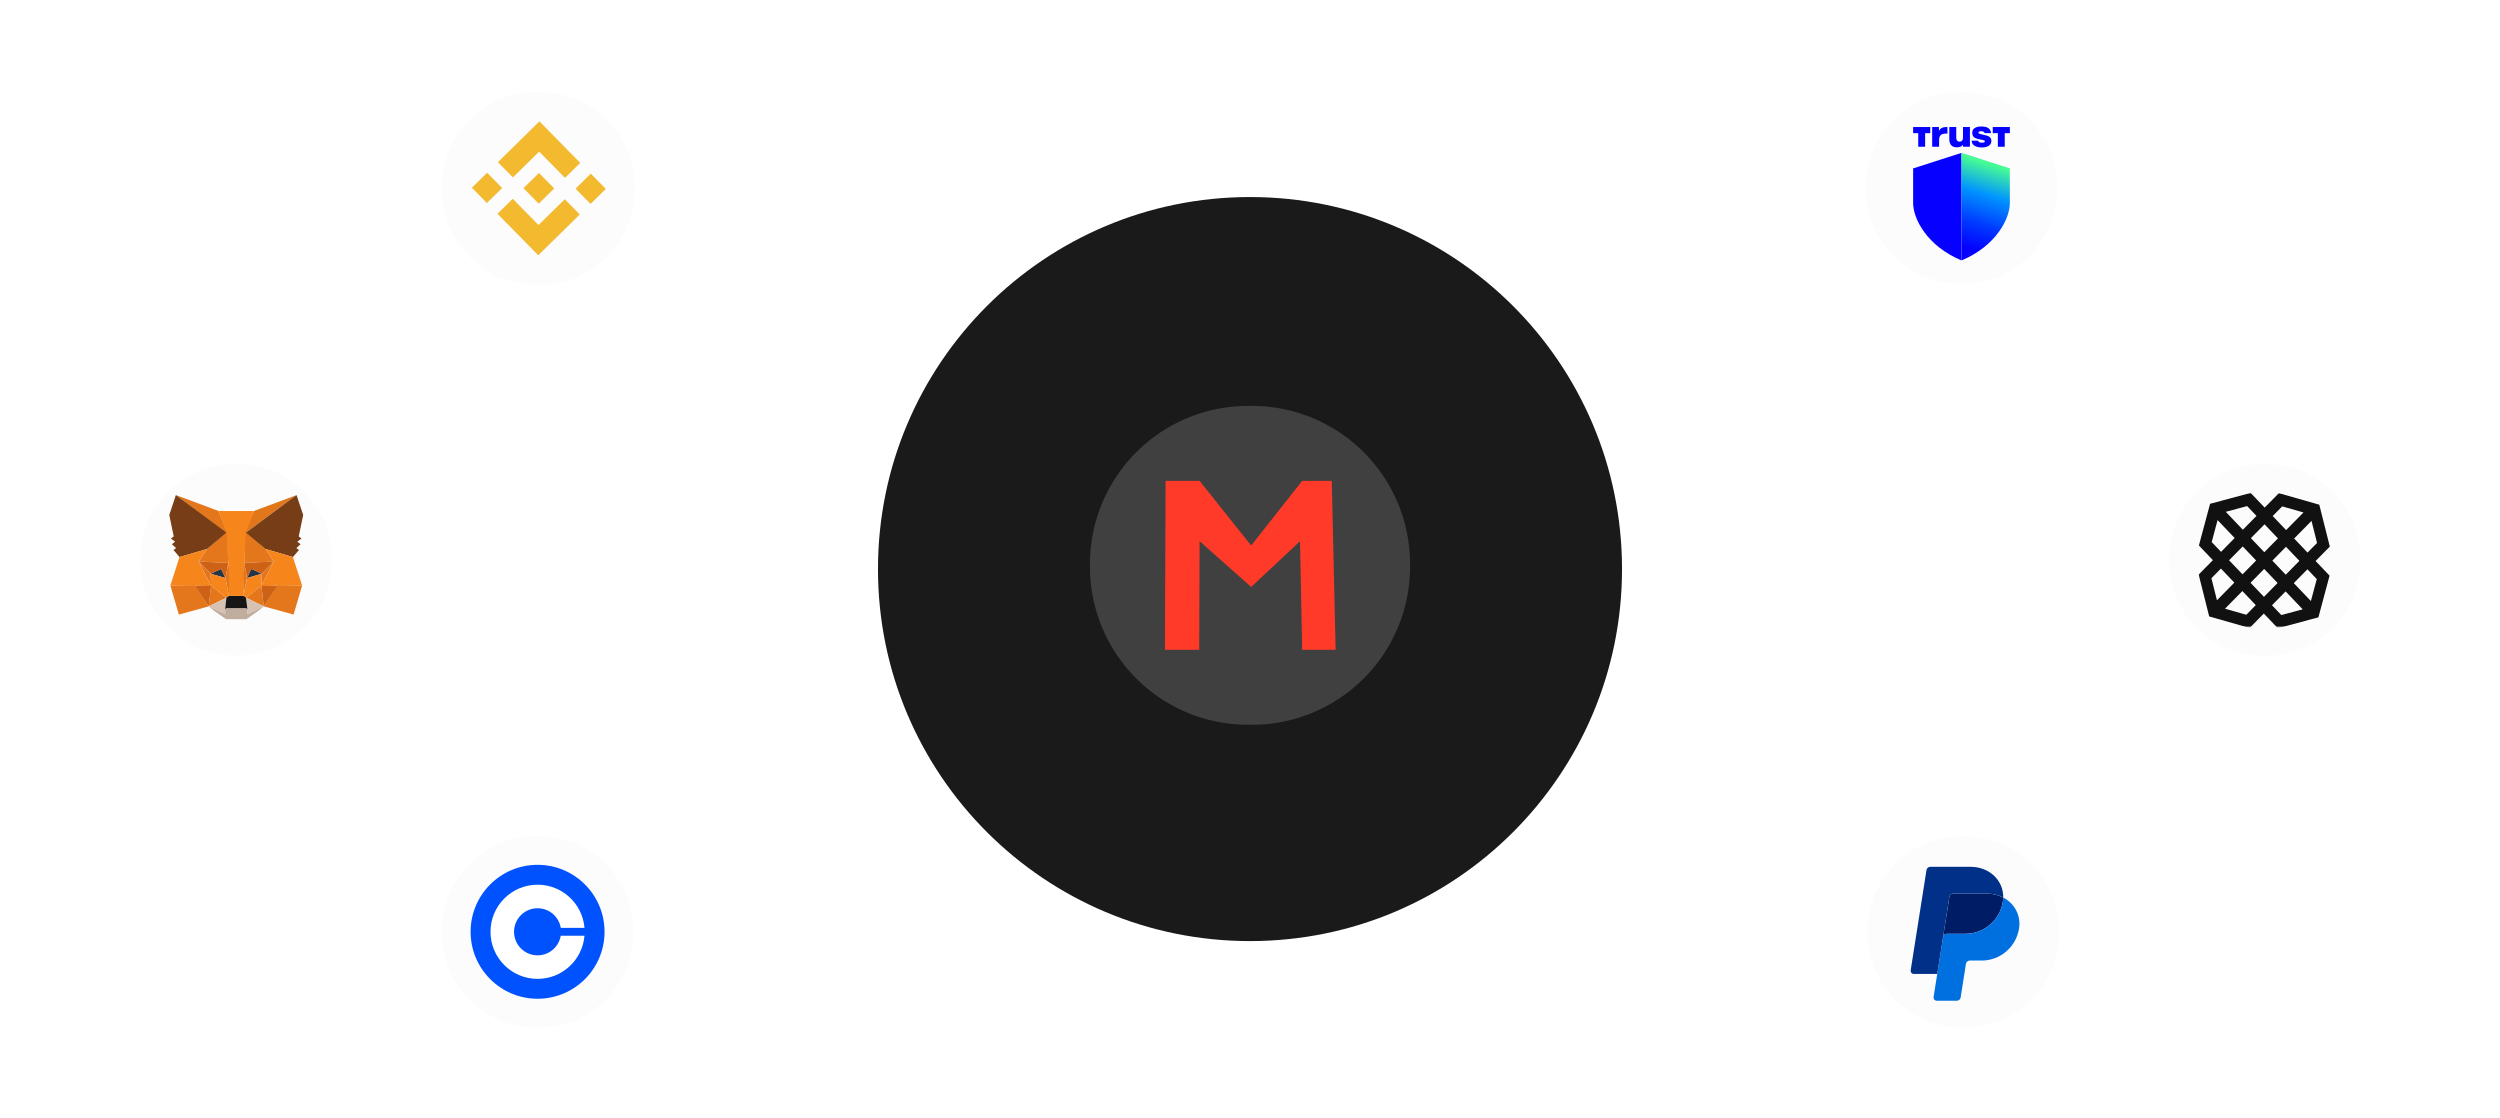 <svg width="1344" height="601" viewBox="0 0 1344 601" fill="none" xmlns="http://www.w3.org/2000/svg" style="">
<path d="M0 100.93H364.918C390.077 100.93 402.656 100.93 414.455 103.84C424.914 106.42 434.887 110.673 443.99 116.435C454.257 122.935 462.966 132.013 480.382 150.169L625 300.93" stroke="url(#paint0_linear_176_407)" stroke-width="1.5" class="kTSpTjTk_0"></path>
<path d="M632 300.93H0.5" stroke="url(#paint1_linear_176_407)" stroke-width="1.5" class="kTSpTjTk_1"></path>
<path d="M0 500.93H364.918C390.077 500.93 402.656 500.93 414.455 498.019C424.914 495.439 434.887 491.186 443.99 485.424C454.257 478.925 462.966 469.846 480.382 451.69L625 300.93" stroke="url(#paint2_linear_176_407)" stroke-width="1.5" class="kTSpTjTk_2"></path>
<path width="103.697" height="103.697" fill="#FCFCFC" d="M 288.5,49.43 L 290.197,49.43 A 51,51,0,0,1,341.197,100.43 L 341.197,102.127 A 51,51,0,0,1,290.197,153.127 L 288.5,153.127 A 51,51,0,0,1,237.5,102.127 L 237.5,100.43 A 51,51,0,0,1,288.5,49.43" class="kTSpTjTk_3"></path>
<path width="103.697" height="103.697" stroke="url(#paint3_linear_176_407)" d="M 288.5,49.43 L 290.197,49.43 A 51,51,0,0,1,341.197,100.43 L 341.197,102.127 A 51,51,0,0,1,290.197,153.127 L 288.5,153.127 A 51,51,0,0,1,237.5,102.127 L 237.5,100.43 A 51,51,0,0,1,288.5,49.43" class="kTSpTjTk_4"></path>
<path d="M275.752 95.376L289.856 81.516L303.723 95.627L311.93 87.562L289.999 65.245L267.688 87.169L275.752 95.376L275.752 95.376ZM253.685 100.928L261.892 92.862L269.956 101.069L261.749 109.134L253.685 100.928ZM275.651 106.867L289.511 120.97L303.622 107.105L311.691 115.307L311.687 115.312L289.369 137.242L267.445 114.931L267.433 114.919L275.652 106.866L275.651 106.867ZM309.411 101.419L317.618 93.354L325.682 101.561L317.475 109.626L309.411 101.419Z" fill="#F3BA2F" class="kTSpTjTk_5"></path>
<path d="M297.934 101.307L297.937 101.307L289.754 92.979L283.599 99.025L282.892 99.721L281.434 101.154L281.422 101.165L281.433 101.177L289.61 109.498L297.938 101.315L297.942 101.311L297.934 101.307" fill="#F3BA2F" class="kTSpTjTk_6"></path>
<path width="103" height="103" fill="#FCFCFC" d="M 126.5,249.43 L 127.5,249.43 A 51,51,0,0,1,178.5,300.43 L 178.5,301.43 A 51,51,0,0,1,127.5,352.43 L 126.5,352.43 A 51,51,0,0,1,75.5,301.43 L 75.5,300.43 A 51,51,0,0,1,126.5,249.43" class="kTSpTjTk_7"></path>
<path width="103" height="103" stroke="url(#paint4_linear_176_407)" d="M 126.5,249.43 L 127.5,249.43 A 51,51,0,0,1,178.5,300.43 L 178.5,301.43 A 51,51,0,0,1,127.5,352.43 L 126.5,352.43 A 51,51,0,0,1,75.5,301.43 L 75.5,300.43 A 51,51,0,0,1,126.5,249.43" class="kTSpTjTk_8"></path>
<path d="M159.414 266.149L131.32 287.015L136.515 274.705L159.414 266.149Z" fill="#E2761B" stroke="#E2761B" stroke-width="0.282" stroke-linecap="round" stroke-linejoin="round" class="kTSpTjTk_9"></path>
<path d="M94.558 266.149L122.426 287.213L117.485 274.705L94.558 266.149ZM149.306 314.516L141.824 325.98L157.833 330.385L162.435 314.771L149.306 314.516ZM91.593 314.771L96.167 330.385L112.176 325.98L104.694 314.516L91.593 314.771Z" fill="#E4761B" stroke="#E4761B" stroke-width="0.282" stroke-linecap="round" stroke-linejoin="round" class="kTSpTjTk_10"></path>
<path d="M111.273 295.147L106.812 301.895L122.708 302.601L122.144 285.519L111.273 295.147ZM142.699 295.147L131.687 285.321L131.32 302.601L147.188 301.895L142.699 295.147ZM112.176 325.98L121.72 321.321L113.475 314.884L112.176 325.98ZM132.252 321.321L141.824 325.98L140.496 314.884L132.252 321.321Z" fill="#E4761B" stroke="#E4761B" stroke-width="0.282" stroke-linecap="round" stroke-linejoin="round" class="kTSpTjTk_11"></path>
<path d="M141.824 325.981L132.252 321.322L133.014 327.562L132.929 330.188L141.824 325.981ZM112.176 325.981L121.071 330.188L121.014 327.562L121.72 321.322L112.176 325.981Z" fill="#D7C1B3" stroke="#D7C1B3" stroke-width="0.282" stroke-linecap="round" stroke-linejoin="round" class="kTSpTjTk_12"></path>
<path d="M121.212 310.762L113.249 308.418L118.868 305.849L121.212 310.762ZM132.76 310.762L135.103 305.849L140.751 308.418L132.76 310.762Z" fill="#233447" stroke="#233447" stroke-width="0.282" stroke-linecap="round" stroke-linejoin="round" class="kTSpTjTk_13"></path>
<path d="M112.176 325.98L113.532 314.517L104.694 314.771L112.176 325.98ZM140.468 314.517L141.824 325.98L149.306 314.771L140.468 314.517ZM147.188 301.896L131.32 302.601L132.788 310.761L135.132 305.848L140.779 308.418L147.188 301.896ZM113.249 308.418L118.896 305.848L121.212 310.761L122.708 302.601L106.812 301.896L113.249 308.418Z" fill="#CD6116" stroke="#CD6116" stroke-width="0.282" stroke-linecap="round" stroke-linejoin="round" class="kTSpTjTk_14"></path>
<path d="M106.812 301.896L113.475 314.884L113.249 308.418L106.812 301.896ZM140.779 308.418L140.496 314.884L147.188 301.896L140.779 308.418ZM122.708 302.601L121.212 310.761L123.075 320.39L123.499 307.712L122.708 302.601ZM131.32 302.601L130.558 307.684L130.896 320.39L132.788 310.761L131.32 302.601Z" fill="#E4751F" stroke="#E4751F" stroke-width="0.282" stroke-linecap="round" stroke-linejoin="round" class="kTSpTjTk_15"></path>
<path d="M132.788 310.761L130.896 320.39L132.252 321.321L140.496 314.884L140.779 308.418L132.788 310.761ZM113.249 308.418L113.475 314.884L121.72 321.321L123.075 320.39L121.212 310.761L113.249 308.418Z" fill="#F6851B" stroke="#F6851B" stroke-width="0.282" stroke-linecap="round" stroke-linejoin="round" class="kTSpTjTk_16"></path>
<path d="M132.929 330.188L133.014 327.562L132.308 326.94H121.664L121.014 327.562L121.071 330.188L112.176 325.98L115.282 328.522L121.579 332.898H132.393L138.718 328.522L141.824 325.98L132.929 330.188Z" fill="#C0AD9E" stroke="#C0AD9E" stroke-width="0.282" stroke-linecap="round" stroke-linejoin="round" class="kTSpTjTk_17"></path>
<path d="M132.252 321.321L130.896 320.39H123.075L121.72 321.321L121.014 327.561L121.663 326.94H132.308L133.014 327.561L132.252 321.321Z" fill="#161616" stroke="#161616" stroke-width="0.282" stroke-linecap="round" stroke-linejoin="round" class="kTSpTjTk_18"></path>
<path d="M160.6 288.371L163 276.851L159.414 266.149L132.252 286.309L142.699 295.147L157.466 299.467L160.741 295.655L159.329 294.639L161.588 292.578L159.838 291.222L162.096 289.5L160.6 288.371ZM91 276.851L93.4 288.371L91.875 289.5L94.134 291.222L92.412 292.578L94.671 294.639L93.259 295.655L96.506 299.467L111.273 295.147L121.72 286.309L94.558 266.149L91 276.851Z" fill="#763D16" stroke="#763D16" stroke-width="0.282" stroke-linecap="round" stroke-linejoin="round" class="kTSpTjTk_19"></path>
<path d="M157.466 299.467L142.699 295.147L147.188 301.896L140.496 314.884L149.306 314.771H162.435L157.466 299.467ZM111.273 295.147L96.506 299.467L91.593 314.771H104.694L113.475 314.884L106.812 301.896L111.273 295.147ZM131.32 302.602L132.252 286.31L136.544 274.705H117.485L121.72 286.31L122.708 302.602L123.047 307.74L123.075 320.39H130.896L130.953 307.74L131.32 302.602Z" fill="#F6851B" stroke="#F6851B" stroke-width="0.282" stroke-linecap="round" stroke-linejoin="round" class="kTSpTjTk_20"></path>
<path width="103" height="103" fill="#FCFCFC" d="M 288.5,449.43 L 289.5,449.43 A 51,51,0,0,1,340.5,500.43 L 340.5,501.43 A 51,51,0,0,1,289.5,552.43 L 288.5,552.43 A 51,51,0,0,1,237.5,501.43 L 237.5,500.43 A 51,51,0,0,1,288.5,449.43" class="kTSpTjTk_21"></path>
<path width="103" height="103" stroke="url(#paint5_linear_176_407)" d="M 288.5,449.43 L 289.5,449.43 A 51,51,0,0,1,340.5,500.43 L 340.5,501.43 A 51,51,0,0,1,289.5,552.43 L 288.5,552.43 A 51,51,0,0,1,237.5,501.43 L 237.5,500.43 A 51,51,0,0,1,288.5,449.43" class="kTSpTjTk_22"></path>
<path d="M289 464.93C308.884 464.93 325 481.045 325 500.93C325 520.814 308.884 536.93 289 536.93C269.116 536.93 253 520.814 253 500.93C253 481.045 269.116 464.93 289 464.93Z" fill="#0052FF" class="kTSpTjTk_23"></path>
<path d="M289.007 513.586C282.018 513.586 276.351 507.926 276.351 500.93C276.351 493.934 282.018 488.273 289.007 488.273C295.272 488.273 300.475 492.844 301.473 498.82H314.221C313.145 485.827 302.268 475.617 289 475.617C275.022 475.617 263.688 486.952 263.688 500.93C263.688 514.908 275.022 526.242 289 526.242C302.268 526.242 313.145 516.033 314.221 503.039H301.466C300.461 509.016 295.272 513.586 289.007 513.586Z" fill="white" class="kTSpTjTk_24"></path>
<path d="M1344 100.93H979.082C953.923 100.93 941.344 100.93 929.545 103.84C919.086 106.42 909.113 110.673 900.01 116.435C889.743 122.935 881.034 132.013 863.618 150.169L719 300.93" stroke="url(#paint6_linear_176_407)" stroke-width="1.5" class="kTSpTjTk_25"></path>
<path d="M712 300.93H1343.5" stroke="url(#paint7_linear_176_407)" stroke-width="1.5" class="kTSpTjTk_26"></path>
<path d="M1344 500.93H979.082C953.923 500.93 941.344 500.93 929.545 498.019C919.086 495.439 909.113 491.186 900.01 485.424C889.743 478.925 881.034 469.846 863.618 451.69L719 300.93" stroke="url(#paint8_linear_176_407)" stroke-width="1.5" class="kTSpTjTk_27"></path>
<path width="103" height="103" transform="rotate(180 1106 152.5)" fill="#FCFCFC" d="M 1157,152.5 L 1158,152.5 A 51,51,0,0,1,1209,203.5 L 1209,204.5 A 51,51,0,0,1,1158,255.5 L 1157,255.5 A 51,51,0,0,1,1106,204.5 L 1106,203.5 A 51,51,0,0,1,1157,152.5" class="kTSpTjTk_28"></path>
<path width="103" height="103" transform="rotate(180 1106 152.5)" stroke="url(#paint9_linear_176_407)" d="M 1157,152.5 L 1158,152.5 A 51,51,0,0,1,1209,203.5 L 1209,204.5 A 51,51,0,0,1,1158,255.5 L 1157,255.5 A 51,51,0,0,1,1106,204.5 L 1106,203.5 A 51,51,0,0,1,1157,152.5" class="kTSpTjTk_29"></path>
<path d="M1028.5 90.533L1054.5 82.181V140.002C1035.93 132.292 1028.5 117.515 1028.5 109.164V90.533Z" fill="#0500FF" class="kTSpTjTk_30"></path>
<path d="M1080.5 90.533L1054.5 82.181V140.002C1073.07 132.292 1080.5 117.515 1080.5 109.164V90.533Z" fill="url(#paint10_linear_176_407)" class="kTSpTjTk_31"></path>
<path d="M1038.74 68.288H1042.37V70.287C1043.56 68.49 1044.92 68.288 1046.93 68.288V71.823H1046.01C1043.61 71.823 1042.46 72.934 1042.46 75.135V78.891H1038.74V68.288H1038.74Z" fill="#0500FF" class="kTSpTjTk_32"></path>
<path d="M1059.03 78.89H1055.31V77.879C1054.49 78.809 1053.38 79.212 1052.02 79.212C1049.42 79.212 1047.95 77.698 1047.95 74.91V68.286H1051.68V74.083C1051.68 75.395 1052.33 76.162 1053.44 76.162C1054.55 76.162 1055.31 75.415 1055.31 74.143V68.286H1059.03V78.89Z" fill="#0500FF" class="kTSpTjTk_33"></path>
<path d="M1059.94 75.617H1063.44C1063.59 76.384 1064.13 76.706 1065.42 76.706C1066.47 76.706 1067.08 76.465 1067.08 76.02C1067.08 75.676 1066.78 75.454 1065.93 75.273L1063.12 74.646C1061.23 74.224 1060.28 73.153 1060.28 71.435C1060.28 69.172 1061.97 68.001 1065.24 68.001C1068.51 68.001 1070.12 69.142 1070.39 71.586H1066.92C1066.87 70.941 1066.19 70.545 1065.08 70.545C1064.19 70.545 1063.61 70.827 1063.61 71.252C1063.61 71.615 1063.99 71.898 1064.75 72.082L1067.7 72.789C1069.64 73.252 1070.57 74.222 1070.57 75.798C1070.57 77.98 1068.65 79.273 1065.38 79.273C1062.11 79.273 1059.95 77.88 1059.95 75.617H1059.95H1059.94Z" fill="#0500FF" class="kTSpTjTk_34"></path>
<path d="M1080.5 71.586V68.288H1071.3V71.587H1074.05V78.89H1077.75V71.585H1080.5V71.586Z" fill="#0500FF" class="kTSpTjTk_35"></path>
<path d="M1037.7 71.586V68.288H1028.5V71.587H1031.25V78.89H1034.95V71.585H1037.7L1037.7 71.586Z" fill="#0500FF" class="kTSpTjTk_36"></path>
<path width="103" height="103" transform="rotate(180 1269 352.5)" fill="#FCFCFC" d="M 1320,352.5 L 1321,352.5 A 51,51,0,0,1,1372,403.5 L 1372,404.5 A 51,51,0,0,1,1321,455.5 L 1320,455.5 A 51,51,0,0,1,1269,404.5 L 1269,403.5 A 51,51,0,0,1,1320,352.5" class="kTSpTjTk_37"></path>
<path width="103" height="103" transform="rotate(180 1269 352.5)" stroke="url(#paint11_linear_176_407)" d="M 1320,352.5 L 1321,352.5 A 51,51,0,0,1,1372,403.5 L 1372,404.5 A 51,51,0,0,1,1321,455.5 L 1320,455.5 A 51,51,0,0,1,1269,404.5 L 1269,403.5 A 51,51,0,0,1,1320,352.5" class="kTSpTjTk_38"></path>
<mask id="mask0_176_407" style="mask-type:luminance" maskUnits="userSpaceOnUse" x="1182" y="265" width="72" height="73">
<path d="M1182 337H1254V265H1182V337Z" fill="white" class="kTSpTjTk_39"></path>
</mask>
<g mask="url(#mask0_176_407)">
<path fill-rule="evenodd" clip-rule="evenodd" d="M1335.71 315.128H1342.44V287.878H1335.71V315.128ZM1368.58 292.986C1367.73 291.726 1366.64 290.656 1365.38 289.84C1363.34 288.532 1360.57 287.88 1357.06 287.88H1348.19V315.128H1358.56C1362.31 315.128 1365.32 313.876 1367.59 311.37C1369.86 308.865 1371 305.541 1371 301.4C1371 298.107 1370.19 295.302 1368.58 292.986ZM1357.81 308.959H1354.92V294.047H1357.85C1359.91 294.047 1361.49 294.706 1362.6 296.019C1363.71 297.332 1364.27 299.194 1364.27 301.606C1364.27 306.508 1362.12 308.959 1357.81 308.959ZM1209.96 265L1188.14 270.837L1182.12 293.247L1189.64 301.134L1182 308.89L1187.66 331.398L1209.39 337.598L1217.03 329.84L1224.55 337.725L1246.37 331.888L1252.38 309.477L1244.86 301.593L1252.51 293.837L1246.85 271.327L1225.12 265.128L1217.48 272.884L1209.96 265ZM1196.57 275.148L1208.06 272.072L1213.09 277.342L1205.76 284.781L1196.57 275.148ZM1221.8 277.412L1226.91 272.23L1238.35 275.496L1229.01 284.974L1221.8 277.412ZM1189.01 291.408L1192.17 279.604L1201.36 289.237L1194.03 296.676L1189.01 291.406V291.408ZM1233.33 289.503L1242.67 280.022L1245.65 291.879L1240.54 297.063L1233.33 289.503ZM1210.08 289.309L1217.41 281.87L1224.62 289.431L1217.29 296.87L1210.08 289.309ZM1198.35 301.204L1205.68 293.765L1212.9 301.327L1205.57 308.766L1198.35 301.204ZM1221.61 301.399L1228.94 293.96L1236.15 301.521L1228.82 308.96L1221.61 301.399ZM1188.86 310.846L1193.96 305.661L1201.17 313.224L1191.84 322.7L1188.86 310.846ZM1209.89 313.294L1217.22 305.855L1224.43 313.417L1217.1 320.856L1209.89 313.294ZM1233.14 313.49L1240.47 306.051L1245.5 311.319L1242.33 323.123L1233.14 313.49ZM1196.16 327.231L1205.49 317.75L1212.71 325.312L1207.6 330.498L1196.16 327.231ZM1221.42 325.384L1228.75 317.945L1237.94 327.579L1226.44 330.654L1221.42 325.384Z" fill="#111111" class="kTSpTjTk_40"></path>
</g>
<path width="103" height="103" transform="rotate(180 1107 552.5)" fill="#FCFCFC" d="M 1158,552.5 L 1159,552.5 A 51,51,0,0,1,1210,603.5 L 1210,604.5 A 51,51,0,0,1,1159,655.5 L 1158,655.5 A 51,51,0,0,1,1107,604.5 L 1107,603.5 A 51,51,0,0,1,1158,552.5" class="kTSpTjTk_41"></path>
<path width="103" height="103" transform="rotate(180 1107 552.5)" stroke="url(#paint12_linear_176_407)" d="M 1158,552.5 L 1159,552.5 A 51,51,0,0,1,1210,603.5 L 1210,604.5 A 51,51,0,0,1,1159,655.5 L 1158,655.5 A 51,51,0,0,1,1107,604.5 L 1107,603.5 A 51,51,0,0,1,1158,552.5" class="kTSpTjTk_42"></path>
<path d="M1050.04 480.402C1049.54 480.402 1049.07 480.578 1048.69 480.899C1048.31 481.22 1048.07 481.665 1047.99 482.153L1044.58 503.753L1041.45 523.601L1041.45 523.617L1041.45 523.601L1044.58 503.753C1044.74 502.744 1045.61 502.002 1046.63 502.002H1056.61C1066.66 502.002 1075.18 494.674 1076.74 484.745C1076.86 483.991 1076.92 483.244 1076.93 482.506V482.505H1076.93C1074.38 481.166 1071.38 480.402 1068.1 480.402H1050.04Z" fill="#001C64" class="kTSpTjTk_43"></path>
<path d="M1076.93 482.505C1076.92 483.243 1076.85 483.991 1076.74 484.745C1075.18 494.674 1066.65 502.002 1056.61 502.002H1046.63C1045.61 502.002 1044.74 502.744 1044.58 503.753L1041.45 523.601L1039.49 536.053C1039.45 536.293 1039.47 536.539 1039.53 536.774C1039.6 537.008 1039.71 537.225 1039.87 537.41C1040.03 537.595 1040.23 537.744 1040.45 537.846C1040.67 537.948 1040.91 538 1041.15 538.001H1051.99C1052.48 538.001 1052.96 537.824 1053.33 537.503C1053.71 537.182 1053.96 536.738 1054.04 536.249L1056.89 518.153C1057.05 517.144 1057.92 516.401 1058.94 516.401H1065.32C1075.36 516.401 1083.88 509.074 1085.44 499.145C1086.55 492.097 1083 485.685 1076.93 482.505Z" fill="#0070E0" class="kTSpTjTk_44"></path>
<path d="M1037.73 466C1037.24 466.001 1036.76 466.177 1036.38 466.498C1036.01 466.819 1035.76 467.264 1035.68 467.753L1027.18 521.652C1027.14 521.892 1027.16 522.138 1027.22 522.373C1027.29 522.607 1027.41 522.825 1027.57 523.01C1027.72 523.195 1027.92 523.344 1028.14 523.446C1028.36 523.548 1028.6 523.6 1028.85 523.6H1041.45L1044.58 503.753L1047.99 482.153C1048.07 481.665 1048.31 481.22 1048.69 480.899C1049.07 480.578 1049.54 480.402 1050.04 480.402H1068.1C1071.38 480.402 1074.38 481.167 1076.93 482.504C1077.11 473.465 1069.65 466 1059.39 466H1037.73Z" fill="#003087" class="kTSpTjTk_45"></path>
<g filter="url(#filter0_i_176_407)">
<path d="M472 300.93C472 190.473 561.543 100.93 672 100.93C782.457 100.93 872 190.473 872 300.93C872 411.387 782.457 500.93 672 500.93C561.543 500.93 472 411.387 472 300.93Z" fill="#1A1A1A" class="kTSpTjTk_46"></path>
<path d="M672 102.093C781.815 102.093 870.837 191.115 870.837 300.93C870.837 410.744 781.815 499.767 672 499.767C562.185 499.767 473.163 410.744 473.163 300.93C473.163 191.115 562.185 102.093 672 102.093Z" stroke="url(#paint13_linear_176_407)" stroke-width="2.326" class="kTSpTjTk_47"></path>
<g filter="url(#filter1_ii_176_407)">
<path width="172.083" height="171.42" fill="#404040" d="M 670.959,215.22 L 673.042,215.22 A 85,85,0,0,1,758.042,300.22 L 758.042,301.64 A 85,85,0,0,1,673.042,386.64 L 670.959,386.64 A 85,85,0,0,1,585.959,301.64 L 585.959,300.22 A 85,85,0,0,1,670.959,215.22" class="kTSpTjTk_48"></path>
<path d="M700.05 255.525L715.954 255.525L718.041 346.332L700.961 346.332L700.05 346.37L698.893 287.941L672.622 312.537L644.903 287.941L644.708 346.332L626.263 346.332L626.624 255.525L644.903 255.525L672.622 290.271L700.05 255.525Z" fill="#FF3A29" class="kTSpTjTk_49"></path>
</g>
</g>
<defs>
<filter id="filter0_i_176_407" x="472" y="100.93" width="400" height="405" filterUnits="userSpaceOnUse" color-interpolation-filters="sRGB">
<feFlood flood-opacity="0" result="BackgroundImageFix"></feFlood>
<feBlend mode="normal" in="SourceGraphic" in2="BackgroundImageFix" result="shape"></feBlend>
<feColorMatrix in="SourceAlpha" type="matrix" values="0 0 0 0 0 0 0 0 0 0 0 0 0 0 0 0 0 0 127 0" result="hardAlpha"></feColorMatrix>
<feOffset dy="5"></feOffset>
<feGaussianBlur stdDeviation="20"></feGaussianBlur>
<feComposite in2="hardAlpha" operator="arithmetic" k2="-1" k3="1"></feComposite>
<feColorMatrix type="matrix" values="0 0 0 0 1 0 0 0 0 1 0 0 0 0 1 0 0 0 0.06 0"></feColorMatrix>
<feBlend mode="normal" in2="shape" result="effect1_innerShadow_176_407"></feBlend>
</filter>
<filter id="filter1_ii_176_407" x="585.959" y="211.22" width="172.083" height="177.419" filterUnits="userSpaceOnUse" color-interpolation-filters="sRGB">
<feFlood flood-opacity="0" result="BackgroundImageFix"></feFlood>
<feBlend mode="normal" in="SourceGraphic" in2="BackgroundImageFix" result="shape"></feBlend>
<feColorMatrix in="SourceAlpha" type="matrix" values="0 0 0 0 0 0 0 0 0 0 0 0 0 0 0 0 0 0 127 0" result="hardAlpha"></feColorMatrix>
<feOffset dy="-4"></feOffset>
<feGaussianBlur stdDeviation="5"></feGaussianBlur>
<feComposite in2="hardAlpha" operator="arithmetic" k2="-1" k3="1"></feComposite>
<feColorMatrix type="matrix" values="0 0 0 0 0 0 0 0 0 0 0 0 0 0 0 0 0 0 0.35 0"></feColorMatrix>
<feBlend mode="normal" in2="shape" result="effect1_innerShadow_176_407"></feBlend>
<feColorMatrix in="SourceAlpha" type="matrix" values="0 0 0 0 0 0 0 0 0 0 0 0 0 0 0 0 0 0 127 0" result="hardAlpha"></feColorMatrix>
<feOffset dy="2"></feOffset>
<feGaussianBlur stdDeviation="2.5"></feGaussianBlur>
<feComposite in2="hardAlpha" operator="arithmetic" k2="-1" k3="1"></feComposite>
<feColorMatrix type="matrix" values="0 0 0 0 1 0 0 0 0 1 0 0 0 0 1 0 0 0 0.1 0"></feColorMatrix>
<feBlend mode="normal" in2="effect1_innerShadow_176_407" result="effect2_innerShadow_176_407"></feBlend>
</filter>
<linearGradient id="paint0_linear_176_407" x1="7" y1="92.43" x2="547" y2="179.93" gradientUnits="userSpaceOnUse">
<stop stop-color="#0D0D0D"></stop>
<stop offset="0.346" stop-color="#FF3A29" stop-opacity="0.4"></stop>
<stop offset="1" stop-color="#FF3A29"></stop>
</linearGradient>
<linearGradient id="paint1_linear_176_407" x1="-55.09" y1="300.887" x2="-54.615" y2="317.974" gradientUnits="userSpaceOnUse">
<stop stop-color="#0D0D0D"></stop>
<stop offset="0.35" stop-color="#FF3A29" stop-opacity="0.4"></stop>
<stop offset="1" stop-color="#FF3A29"></stop>
</linearGradient>
<linearGradient id="paint2_linear_176_407" x1="7" y1="509.43" x2="547" y2="421.929" gradientUnits="userSpaceOnUse">
<stop stop-color="#0D0D0D"></stop>
<stop offset="0.346" stop-color="#FF3A29" stop-opacity="0.4"></stop>
<stop offset="1" stop-color="#FF3A29"></stop>
</linearGradient>
<linearGradient id="paint3_linear_176_407" x1="289.348" y1="48.93" x2="289.348" y2="153.626" gradientUnits="userSpaceOnUse">
<stop stop-color="#FF3A29" stop-opacity="0.7"></stop>
<stop offset="0.3" stop-color="#FF3A29" stop-opacity="0.4"></stop>
<stop offset="0.5" stop-color="#FF3A29" stop-opacity="0.2"></stop>
<stop offset="0.7" stop-color="#FF3A29" stop-opacity="0.4"></stop>
<stop offset="1" stop-color="#FF3A29" stop-opacity="0.7"></stop>
</linearGradient>
<linearGradient id="paint4_linear_176_407" x1="127" y1="248.93" x2="127" y2="352.93" gradientUnits="userSpaceOnUse">
<stop stop-color="#FF3A29" stop-opacity="0.7"></stop>
<stop offset="0.3" stop-color="#FF3A29" stop-opacity="0.4"></stop>
<stop offset="0.5" stop-color="#FF3A29" stop-opacity="0.2"></stop>
<stop offset="0.7" stop-color="#FF3A29" stop-opacity="0.4"></stop>
<stop offset="1" stop-color="#FF3A29" stop-opacity="0.7"></stop>
</linearGradient>
<linearGradient id="paint5_linear_176_407" x1="289" y1="448.93" x2="289" y2="552.93" gradientUnits="userSpaceOnUse">
<stop stop-color="#FF3A29" stop-opacity="0.7"></stop>
<stop offset="0.3" stop-color="#FF3A29" stop-opacity="0.4"></stop>
<stop offset="0.5" stop-color="#FF3A29" stop-opacity="0.2"></stop>
<stop offset="0.7" stop-color="#FF3A29" stop-opacity="0.4"></stop>
<stop offset="1" stop-color="#FF3A29" stop-opacity="0.7"></stop>
</linearGradient>
<linearGradient id="paint6_linear_176_407" x1="1337" y1="92.43" x2="797" y2="179.93" gradientUnits="userSpaceOnUse">
<stop stop-color="#0D0D0D"></stop>
<stop offset="0.35" stop-color="#FF3A29" stop-opacity="0.4"></stop>
<stop offset="1" stop-color="#FF3A29"></stop>
</linearGradient>
<linearGradient id="paint7_linear_176_407" x1="1399.09" y1="300.887" x2="1398.62" y2="317.974" gradientUnits="userSpaceOnUse">
<stop stop-color="#0D0D0D"></stop>
<stop offset="0.35" stop-color="#FF3A29" stop-opacity="0.4"></stop>
<stop offset="1" stop-color="#FF3A29"></stop>
</linearGradient>
<linearGradient id="paint8_linear_176_407" x1="1337" y1="509.43" x2="797" y2="421.929" gradientUnits="userSpaceOnUse">
<stop stop-color="#0D0D0D"></stop>
<stop offset="0.35" stop-color="#FF3A29" stop-opacity="0.4"></stop>
<stop offset="1" stop-color="#FF3A29"></stop>
</linearGradient>
<linearGradient id="paint9_linear_176_407" x1="1158.5" y1="153" x2="1158.5" y2="257" gradientUnits="userSpaceOnUse">
<stop stop-color="#FF3A29" stop-opacity="0.7"></stop>
<stop offset="0.3" stop-color="#FF3A29" stop-opacity="0.4"></stop>
<stop offset="0.5" stop-color="#FF3A29" stop-opacity="0.2"></stop>
<stop offset="0.7" stop-color="#FF3A29" stop-opacity="0.4"></stop>
<stop offset="1" stop-color="#FF3A29" stop-opacity="0.7"></stop>
</linearGradient>
<linearGradient id="paint10_linear_176_407" x1="1073.65" y1="78.15" x2="1054.42" y2="139.358" gradientUnits="userSpaceOnUse">
<stop offset="0.02" stop-color="#0000FF"></stop>
<stop offset="0.08" stop-color="#0094FF"></stop>
<stop offset="0.16" stop-color="#48FF91"></stop>
<stop offset="0.42" stop-color="#0094FF"></stop>
<stop offset="0.68" stop-color="#0038FF"></stop>
<stop offset="0.9" stop-color="#0500FF"></stop>
</linearGradient>
<linearGradient id="paint11_linear_176_407" x1="1321.5" y1="353" x2="1321.5" y2="457" gradientUnits="userSpaceOnUse">
<stop stop-color="#FF3A29" stop-opacity="0.7"></stop>
<stop offset="0.3" stop-color="#FF3A29" stop-opacity="0.4"></stop>
<stop offset="0.5" stop-color="#FF3A29" stop-opacity="0.2"></stop>
<stop offset="0.7" stop-color="#FF3A29" stop-opacity="0.4"></stop>
<stop offset="1" stop-color="#FF3A29" stop-opacity="0.7"></stop>
</linearGradient>
<linearGradient id="paint12_linear_176_407" x1="1159.5" y1="553" x2="1159.5" y2="657" gradientUnits="userSpaceOnUse">
<stop stop-color="#FF3A29" stop-opacity="0.7"></stop>
<stop offset="0.3" stop-color="#FF3A29" stop-opacity="0.4"></stop>
<stop offset="0.5" stop-color="#FF3A29" stop-opacity="0.2"></stop>
<stop offset="0.7" stop-color="#FF3A29" stop-opacity="0.4"></stop>
<stop offset="1" stop-color="#FF3A29" stop-opacity="0.7"></stop>
</linearGradient>
<linearGradient id="paint13_linear_176_407" x1="672" y1="100.93" x2="672" y2="500.93" gradientUnits="userSpaceOnUse">
<stop stop-color="#FF3A29" stop-opacity="0.7"></stop>
<stop offset="0.3" stop-color="#FF3A29" stop-opacity="0.4"></stop>
<stop offset="0.5" stop-color="#FF3A29" stop-opacity="0.2"></stop>
<stop offset="0.7" stop-color="#4A4A4A" stop-opacity="0.4"></stop>
<stop offset="1" stop-color="#4A4A4A" stop-opacity="0"></stop>
</linearGradient>
</defs>
<style data-made-with="vivus-instant">.kTSpTjTk_0{stroke-dasharray:706 708;stroke-dashoffset:707;animation:kTSpTjTk_draw_0 7200ms linear 0ms infinite,kTSpTjTk_fade 7200ms linear 0ms infinite;}.kTSpTjTk_1{stroke-dasharray:632 634;stroke-dashoffset:633;animation:kTSpTjTk_draw_1 7200ms linear 0ms infinite,kTSpTjTk_fade 7200ms linear 0ms infinite;}.kTSpTjTk_2{stroke-dasharray:706 708;stroke-dashoffset:707;animation:kTSpTjTk_draw_2 7200ms linear 0ms infinite,kTSpTjTk_fade 7200ms linear 0ms infinite;}.kTSpTjTk_3{stroke-dasharray:328 330;stroke-dashoffset:329;animation:kTSpTjTk_draw_3 7200ms linear 0ms infinite,kTSpTjTk_fade 7200ms linear 0ms infinite;}.kTSpTjTk_4{stroke-dasharray:328 330;stroke-dashoffset:329;animation:kTSpTjTk_draw_4 7200ms linear 0ms infinite,kTSpTjTk_fade 7200ms linear 0ms infinite;}.kTSpTjTk_5{stroke-dasharray:343 345;stroke-dashoffset:344;animation:kTSpTjTk_draw_5 7200ms linear 0ms infinite,kTSpTjTk_fade 7200ms linear 0ms infinite;}.kTSpTjTk_6{stroke-dasharray:47 49;stroke-dashoffset:48;animation:kTSpTjTk_draw_6 7200ms linear 0ms infinite,kTSpTjTk_fade 7200ms linear 0ms infinite;}.kTSpTjTk_7{stroke-dasharray:325 327;stroke-dashoffset:326;animation:kTSpTjTk_draw_7 7200ms linear 0ms infinite,kTSpTjTk_fade 7200ms linear 0ms infinite;}.kTSpTjTk_8{stroke-dasharray:325 327;stroke-dashoffset:326;animation:kTSpTjTk_draw_8 7200ms linear 0ms infinite,kTSpTjTk_fade 7200ms linear 0ms infinite;}.kTSpTjTk_9{stroke-dasharray:73 75;stroke-dashoffset:74;animation:kTSpTjTk_draw_9 7200ms linear 0ms infinite,kTSpTjTk_fade 7200ms linear 0ms infinite;}.kTSpTjTk_10{stroke-dasharray:193 195;stroke-dashoffset:194;animation:kTSpTjTk_draw_10 7200ms linear 0ms infinite,kTSpTjTk_fade 7200ms linear 0ms infinite;}.kTSpTjTk_11{stroke-dasharray:177 179;stroke-dashoffset:178;animation:kTSpTjTk_draw_11 7200ms linear 0ms infinite,kTSpTjTk_fade 7200ms linear 0ms infinite;}.kTSpTjTk_12{stroke-dasharray:59 61;stroke-dashoffset:60;animation:kTSpTjTk_draw_12 7200ms linear 0ms infinite,kTSpTjTk_fade 7200ms linear 0ms infinite;}.kTSpTjTk_13{stroke-dasharray:40 42;stroke-dashoffset:41;animation:kTSpTjTk_draw_13 7200ms linear 0ms infinite,kTSpTjTk_fade 7200ms linear 0ms infinite;}.kTSpTjTk_14{stroke-dasharray:158 160;stroke-dashoffset:159;animation:kTSpTjTk_draw_14 7200ms linear 0ms infinite,kTSpTjTk_fade 7200ms linear 0ms infinite;}.kTSpTjTk_15{stroke-dasharray:133 135;stroke-dashoffset:134;animation:kTSpTjTk_draw_15 7200ms linear 0ms infinite,kTSpTjTk_fade 7200ms linear 0ms infinite;}.kTSpTjTk_16{stroke-dasharray:74 76;stroke-dashoffset:75;animation:kTSpTjTk_draw_16 7200ms linear 0ms infinite,kTSpTjTk_fade 7200ms linear 0ms infinite;}.kTSpTjTk_17{stroke-dasharray:72 74;stroke-dashoffset:73;animation:kTSpTjTk_draw_17 7200ms linear 0ms infinite,kTSpTjTk_fade 7200ms linear 0ms infinite;}.kTSpTjTk_18{stroke-dasharray:37 39;stroke-dashoffset:38;animation:kTSpTjTk_draw_18 7200ms linear 0ms infinite,kTSpTjTk_fade 7200ms linear 0ms infinite;}.kTSpTjTk_19{stroke-dasharray:206 208;stroke-dashoffset:207;animation:kTSpTjTk_draw_19 7200ms linear 0ms infinite,kTSpTjTk_fade 7200ms linear 0ms infinite;}.kTSpTjTk_20{stroke-dasharray:273 275;stroke-dashoffset:274;animation:kTSpTjTk_draw_20 7200ms linear 0ms infinite,kTSpTjTk_fade 7200ms linear 0ms infinite;}.kTSpTjTk_21{stroke-dasharray:325 327;stroke-dashoffset:326;animation:kTSpTjTk_draw_21 7200ms linear 0ms infinite,kTSpTjTk_fade 7200ms linear 0ms infinite;}.kTSpTjTk_22{stroke-dasharray:325 327;stroke-dashoffset:326;animation:kTSpTjTk_draw_22 7200ms linear 0ms infinite,kTSpTjTk_fade 7200ms linear 0ms infinite;}.kTSpTjTk_23{stroke-dasharray:227 229;stroke-dashoffset:228;animation:kTSpTjTk_draw_23 7200ms linear 0ms infinite,kTSpTjTk_fade 7200ms linear 0ms infinite;}.kTSpTjTk_24{stroke-dasharray:256 258;stroke-dashoffset:257;animation:kTSpTjTk_draw_24 7200ms linear 0ms infinite,kTSpTjTk_fade 7200ms linear 0ms infinite;}.kTSpTjTk_25{stroke-dasharray:706 708;stroke-dashoffset:707;animation:kTSpTjTk_draw_25 7200ms linear 0ms infinite,kTSpTjTk_fade 7200ms linear 0ms infinite;}.kTSpTjTk_26{stroke-dasharray:632 634;stroke-dashoffset:633;animation:kTSpTjTk_draw_26 7200ms linear 0ms infinite,kTSpTjTk_fade 7200ms linear 0ms infinite;}.kTSpTjTk_27{stroke-dasharray:706 708;stroke-dashoffset:707;animation:kTSpTjTk_draw_27 7200ms linear 0ms infinite,kTSpTjTk_fade 7200ms linear 0ms infinite;}.kTSpTjTk_28{stroke-dasharray:325 327;stroke-dashoffset:326;animation:kTSpTjTk_draw_28 7200ms linear 0ms infinite,kTSpTjTk_fade 7200ms linear 0ms infinite;}.kTSpTjTk_29{stroke-dasharray:325 327;stroke-dashoffset:326;animation:kTSpTjTk_draw_29 7200ms linear 0ms infinite,kTSpTjTk_fade 7200ms linear 0ms infinite;}.kTSpTjTk_30{stroke-dasharray:147 149;stroke-dashoffset:148;animation:kTSpTjTk_draw_30 7200ms linear 0ms infinite,kTSpTjTk_fade 7200ms linear 0ms infinite;}.kTSpTjTk_31{stroke-dasharray:147 149;stroke-dashoffset:148;animation:kTSpTjTk_draw_31 7200ms linear 0ms infinite,kTSpTjTk_fade 7200ms linear 0ms infinite;}.kTSpTjTk_32{stroke-dasharray:39 41;stroke-dashoffset:40;animation:kTSpTjTk_draw_32 7200ms linear 0ms infinite,kTSpTjTk_fade 7200ms linear 0ms infinite;}.kTSpTjTk_33{stroke-dasharray:58 60;stroke-dashoffset:59;animation:kTSpTjTk_draw_33 7200ms linear 0ms infinite,kTSpTjTk_fade 7200ms linear 0ms infinite;}.kTSpTjTk_34{stroke-dasharray:62 64;stroke-dashoffset:63;animation:kTSpTjTk_draw_34 7200ms linear 0ms infinite,kTSpTjTk_fade 7200ms linear 0ms infinite;}.kTSpTjTk_35{stroke-dasharray:40 42;stroke-dashoffset:41;animation:kTSpTjTk_draw_35 7200ms linear 0ms infinite,kTSpTjTk_fade 7200ms linear 0ms infinite;}.kTSpTjTk_36{stroke-dasharray:40 42;stroke-dashoffset:41;animation:kTSpTjTk_draw_36 7200ms linear 0ms infinite,kTSpTjTk_fade 7200ms linear 0ms infinite;}.kTSpTjTk_37{stroke-dasharray:325 327;stroke-dashoffset:326;animation:kTSpTjTk_draw_37 7200ms linear 0ms infinite,kTSpTjTk_fade 7200ms linear 0ms infinite;}.kTSpTjTk_38{stroke-dasharray:325 327;stroke-dashoffset:326;animation:kTSpTjTk_draw_38 7200ms linear 0ms infinite,kTSpTjTk_fade 7200ms linear 0ms infinite;}.kTSpTjTk_39{stroke-dasharray:288 290;stroke-dashoffset:289;animation:kTSpTjTk_draw_39 7200ms linear 0ms infinite,kTSpTjTk_fade 7200ms linear 0ms infinite;}.kTSpTjTk_40{stroke-dasharray:983 985;stroke-dashoffset:984;animation:kTSpTjTk_draw_40 7200ms linear 0ms infinite,kTSpTjTk_fade 7200ms linear 0ms infinite;}.kTSpTjTk_41{stroke-dasharray:325 327;stroke-dashoffset:326;animation:kTSpTjTk_draw_41 7200ms linear 0ms infinite,kTSpTjTk_fade 7200ms linear 0ms infinite;}.kTSpTjTk_42{stroke-dasharray:325 327;stroke-dashoffset:326;animation:kTSpTjTk_draw_42 7200ms linear 0ms infinite,kTSpTjTk_fade 7200ms linear 0ms infinite;}.kTSpTjTk_43{stroke-dasharray:137 139;stroke-dashoffset:138;animation:kTSpTjTk_draw_43 7200ms linear 0ms infinite,kTSpTjTk_fade 7200ms linear 0ms infinite;}.kTSpTjTk_44{stroke-dasharray:170 172;stroke-dashoffset:171;animation:kTSpTjTk_draw_44 7200ms linear 0ms infinite,kTSpTjTk_fade 7200ms linear 0ms infinite;}.kTSpTjTk_45{stroke-dasharray:194 196;stroke-dashoffset:195;animation:kTSpTjTk_draw_45 7200ms linear 0ms infinite,kTSpTjTk_fade 7200ms linear 0ms infinite;}.kTSpTjTk_46{stroke-dasharray:1257 1259;stroke-dashoffset:1258;animation:kTSpTjTk_draw_46 7200ms linear 0ms infinite,kTSpTjTk_fade 7200ms linear 0ms infinite;}.kTSpTjTk_47{stroke-dasharray:1250 1252;stroke-dashoffset:1251;animation:kTSpTjTk_draw_47 7200ms linear 0ms infinite,kTSpTjTk_fade 7200ms linear 0ms infinite;}.kTSpTjTk_48{stroke-dasharray:542 544;stroke-dashoffset:543;animation:kTSpTjTk_draw_48 7200ms linear 0ms infinite,kTSpTjTk_fade 7200ms linear 0ms infinite;}.kTSpTjTk_49{stroke-dasharray:531 533;stroke-dashoffset:532;animation:kTSpTjTk_draw_49 7200ms linear 0ms infinite,kTSpTjTk_fade 7200ms linear 0ms infinite;}@keyframes kTSpTjTk_draw{100%{stroke-dashoffset:0;}}@keyframes kTSpTjTk_fade{0%{stroke-opacity:1;}94.444%{stroke-opacity:1;}100%{stroke-opacity:0;}}@keyframes kTSpTjTk_draw_0{11.111%{stroke-dashoffset: 707}38.889%{ stroke-dashoffset: 0;}100%{ stroke-dashoffset: 0;}}@keyframes kTSpTjTk_draw_1{11.395%{stroke-dashoffset: 633}39.172%{ stroke-dashoffset: 0;}100%{ stroke-dashoffset: 0;}}@keyframes kTSpTjTk_draw_2{11.678%{stroke-dashoffset: 707}39.456%{ stroke-dashoffset: 0;}100%{ stroke-dashoffset: 0;}}@keyframes kTSpTjTk_draw_3{11.961%{stroke-dashoffset: 329}39.739%{ stroke-dashoffset: 0;}100%{ stroke-dashoffset: 0;}}@keyframes kTSpTjTk_draw_4{12.245%{stroke-dashoffset: 329}40.023%{ stroke-dashoffset: 0;}100%{ stroke-dashoffset: 0;}}@keyframes kTSpTjTk_draw_5{12.528%{stroke-dashoffset: 344}40.306%{ stroke-dashoffset: 0;}100%{ stroke-dashoffset: 0;}}@keyframes kTSpTjTk_draw_6{12.812%{stroke-dashoffset: 48}40.59%{ stroke-dashoffset: 0;}100%{ stroke-dashoffset: 0;}}@keyframes kTSpTjTk_draw_7{13.095%{stroke-dashoffset: 326}40.873%{ stroke-dashoffset: 0;}100%{ stroke-dashoffset: 0;}}@keyframes kTSpTjTk_draw_8{13.379%{stroke-dashoffset: 326}41.156%{ stroke-dashoffset: 0;}100%{ stroke-dashoffset: 0;}}@keyframes kTSpTjTk_draw_9{13.662%{stroke-dashoffset: 74}41.44%{ stroke-dashoffset: 0;}100%{ stroke-dashoffset: 0;}}@keyframes kTSpTjTk_draw_10{13.946%{stroke-dashoffset: 194}41.723%{ stroke-dashoffset: 0;}100%{ stroke-dashoffset: 0;}}@keyframes kTSpTjTk_draw_11{14.229%{stroke-dashoffset: 178}42.007%{ stroke-dashoffset: 0;}100%{ stroke-dashoffset: 0;}}@keyframes kTSpTjTk_draw_12{14.512%{stroke-dashoffset: 60}42.29%{ stroke-dashoffset: 0;}100%{ stroke-dashoffset: 0;}}@keyframes kTSpTjTk_draw_13{14.796%{stroke-dashoffset: 41}42.574%{ stroke-dashoffset: 0;}100%{ stroke-dashoffset: 0;}}@keyframes kTSpTjTk_draw_14{15.079%{stroke-dashoffset: 159}42.857%{ stroke-dashoffset: 0;}100%{ stroke-dashoffset: 0;}}@keyframes kTSpTjTk_draw_15{15.363%{stroke-dashoffset: 134}43.141%{ stroke-dashoffset: 0;}100%{ stroke-dashoffset: 0;}}@keyframes kTSpTjTk_draw_16{15.646%{stroke-dashoffset: 75}43.424%{ stroke-dashoffset: 0;}100%{ stroke-dashoffset: 0;}}@keyframes kTSpTjTk_draw_17{15.93%{stroke-dashoffset: 73}43.707%{ stroke-dashoffset: 0;}100%{ stroke-dashoffset: 0;}}@keyframes kTSpTjTk_draw_18{16.213%{stroke-dashoffset: 38}43.991%{ stroke-dashoffset: 0;}100%{ stroke-dashoffset: 0;}}@keyframes kTSpTjTk_draw_19{16.497%{stroke-dashoffset: 207}44.274%{ stroke-dashoffset: 0;}100%{ stroke-dashoffset: 0;}}@keyframes kTSpTjTk_draw_20{16.78%{stroke-dashoffset: 274}44.558%{ stroke-dashoffset: 0;}100%{ stroke-dashoffset: 0;}}@keyframes kTSpTjTk_draw_21{17.063%{stroke-dashoffset: 326}44.841%{ stroke-dashoffset: 0;}100%{ stroke-dashoffset: 0;}}@keyframes kTSpTjTk_draw_22{17.347%{stroke-dashoffset: 326}45.125%{ stroke-dashoffset: 0;}100%{ stroke-dashoffset: 0;}}@keyframes kTSpTjTk_draw_23{17.63%{stroke-dashoffset: 228}45.408%{ stroke-dashoffset: 0;}100%{ stroke-dashoffset: 0;}}@keyframes kTSpTjTk_draw_24{17.914%{stroke-dashoffset: 257}45.692%{ stroke-dashoffset: 0;}100%{ stroke-dashoffset: 0;}}@keyframes kTSpTjTk_draw_25{18.197%{stroke-dashoffset: 707}45.975%{ stroke-dashoffset: 0;}100%{ stroke-dashoffset: 0;}}@keyframes kTSpTjTk_draw_26{18.481%{stroke-dashoffset: 633}46.259%{ stroke-dashoffset: 0;}100%{ stroke-dashoffset: 0;}}@keyframes kTSpTjTk_draw_27{18.764%{stroke-dashoffset: 707}46.542%{ stroke-dashoffset: 0;}100%{ stroke-dashoffset: 0;}}@keyframes kTSpTjTk_draw_28{19.048%{stroke-dashoffset: 326}46.825%{ stroke-dashoffset: 0;}100%{ stroke-dashoffset: 0;}}@keyframes kTSpTjTk_draw_29{19.331%{stroke-dashoffset: 326}47.109%{ stroke-dashoffset: 0;}100%{ stroke-dashoffset: 0;}}@keyframes kTSpTjTk_draw_30{19.615%{stroke-dashoffset: 148}47.392%{ stroke-dashoffset: 0;}100%{ stroke-dashoffset: 0;}}@keyframes kTSpTjTk_draw_31{19.898%{stroke-dashoffset: 148}47.676%{ stroke-dashoffset: 0;}100%{ stroke-dashoffset: 0;}}@keyframes kTSpTjTk_draw_32{20.181%{stroke-dashoffset: 40}47.959%{ stroke-dashoffset: 0;}100%{ stroke-dashoffset: 0;}}@keyframes kTSpTjTk_draw_33{20.465%{stroke-dashoffset: 59}48.243%{ stroke-dashoffset: 0;}100%{ stroke-dashoffset: 0;}}@keyframes kTSpTjTk_draw_34{20.748%{stroke-dashoffset: 63}48.526%{ stroke-dashoffset: 0;}100%{ stroke-dashoffset: 0;}}@keyframes kTSpTjTk_draw_35{21.032%{stroke-dashoffset: 41}48.81%{ stroke-dashoffset: 0;}100%{ stroke-dashoffset: 0;}}@keyframes kTSpTjTk_draw_36{21.315%{stroke-dashoffset: 41}49.093%{ stroke-dashoffset: 0;}100%{ stroke-dashoffset: 0;}}@keyframes kTSpTjTk_draw_37{21.599%{stroke-dashoffset: 326}49.376%{ stroke-dashoffset: 0;}100%{ stroke-dashoffset: 0;}}@keyframes kTSpTjTk_draw_38{21.882%{stroke-dashoffset: 326}49.66%{ stroke-dashoffset: 0;}100%{ stroke-dashoffset: 0;}}@keyframes kTSpTjTk_draw_39{22.166%{stroke-dashoffset: 289}49.943%{ stroke-dashoffset: 0;}100%{ stroke-dashoffset: 0;}}@keyframes kTSpTjTk_draw_40{22.449%{stroke-dashoffset: 984}50.227%{ stroke-dashoffset: 0;}100%{ stroke-dashoffset: 0;}}@keyframes kTSpTjTk_draw_41{22.732%{stroke-dashoffset: 326}50.51%{ stroke-dashoffset: 0;}100%{ stroke-dashoffset: 0;}}@keyframes kTSpTjTk_draw_42{23.016%{stroke-dashoffset: 326}50.794%{ stroke-dashoffset: 0;}100%{ stroke-dashoffset: 0;}}@keyframes kTSpTjTk_draw_43{23.299%{stroke-dashoffset: 138}51.077%{ stroke-dashoffset: 0;}100%{ stroke-dashoffset: 0;}}@keyframes kTSpTjTk_draw_44{23.583%{stroke-dashoffset: 171}51.361%{ stroke-dashoffset: 0;}100%{ stroke-dashoffset: 0;}}@keyframes kTSpTjTk_draw_45{23.866%{stroke-dashoffset: 195}51.644%{ stroke-dashoffset: 0;}100%{ stroke-dashoffset: 0;}}@keyframes kTSpTjTk_draw_46{24.15%{stroke-dashoffset: 1258}51.927%{ stroke-dashoffset: 0;}100%{ stroke-dashoffset: 0;}}@keyframes kTSpTjTk_draw_47{24.433%{stroke-dashoffset: 1251}52.211%{ stroke-dashoffset: 0;}100%{ stroke-dashoffset: 0;}}@keyframes kTSpTjTk_draw_48{24.717%{stroke-dashoffset: 543}52.494%{ stroke-dashoffset: 0;}100%{ stroke-dashoffset: 0;}}@keyframes kTSpTjTk_draw_49{25%{stroke-dashoffset: 532}52.778%{ stroke-dashoffset: 0;}100%{ stroke-dashoffset: 0;}}</style></svg>
